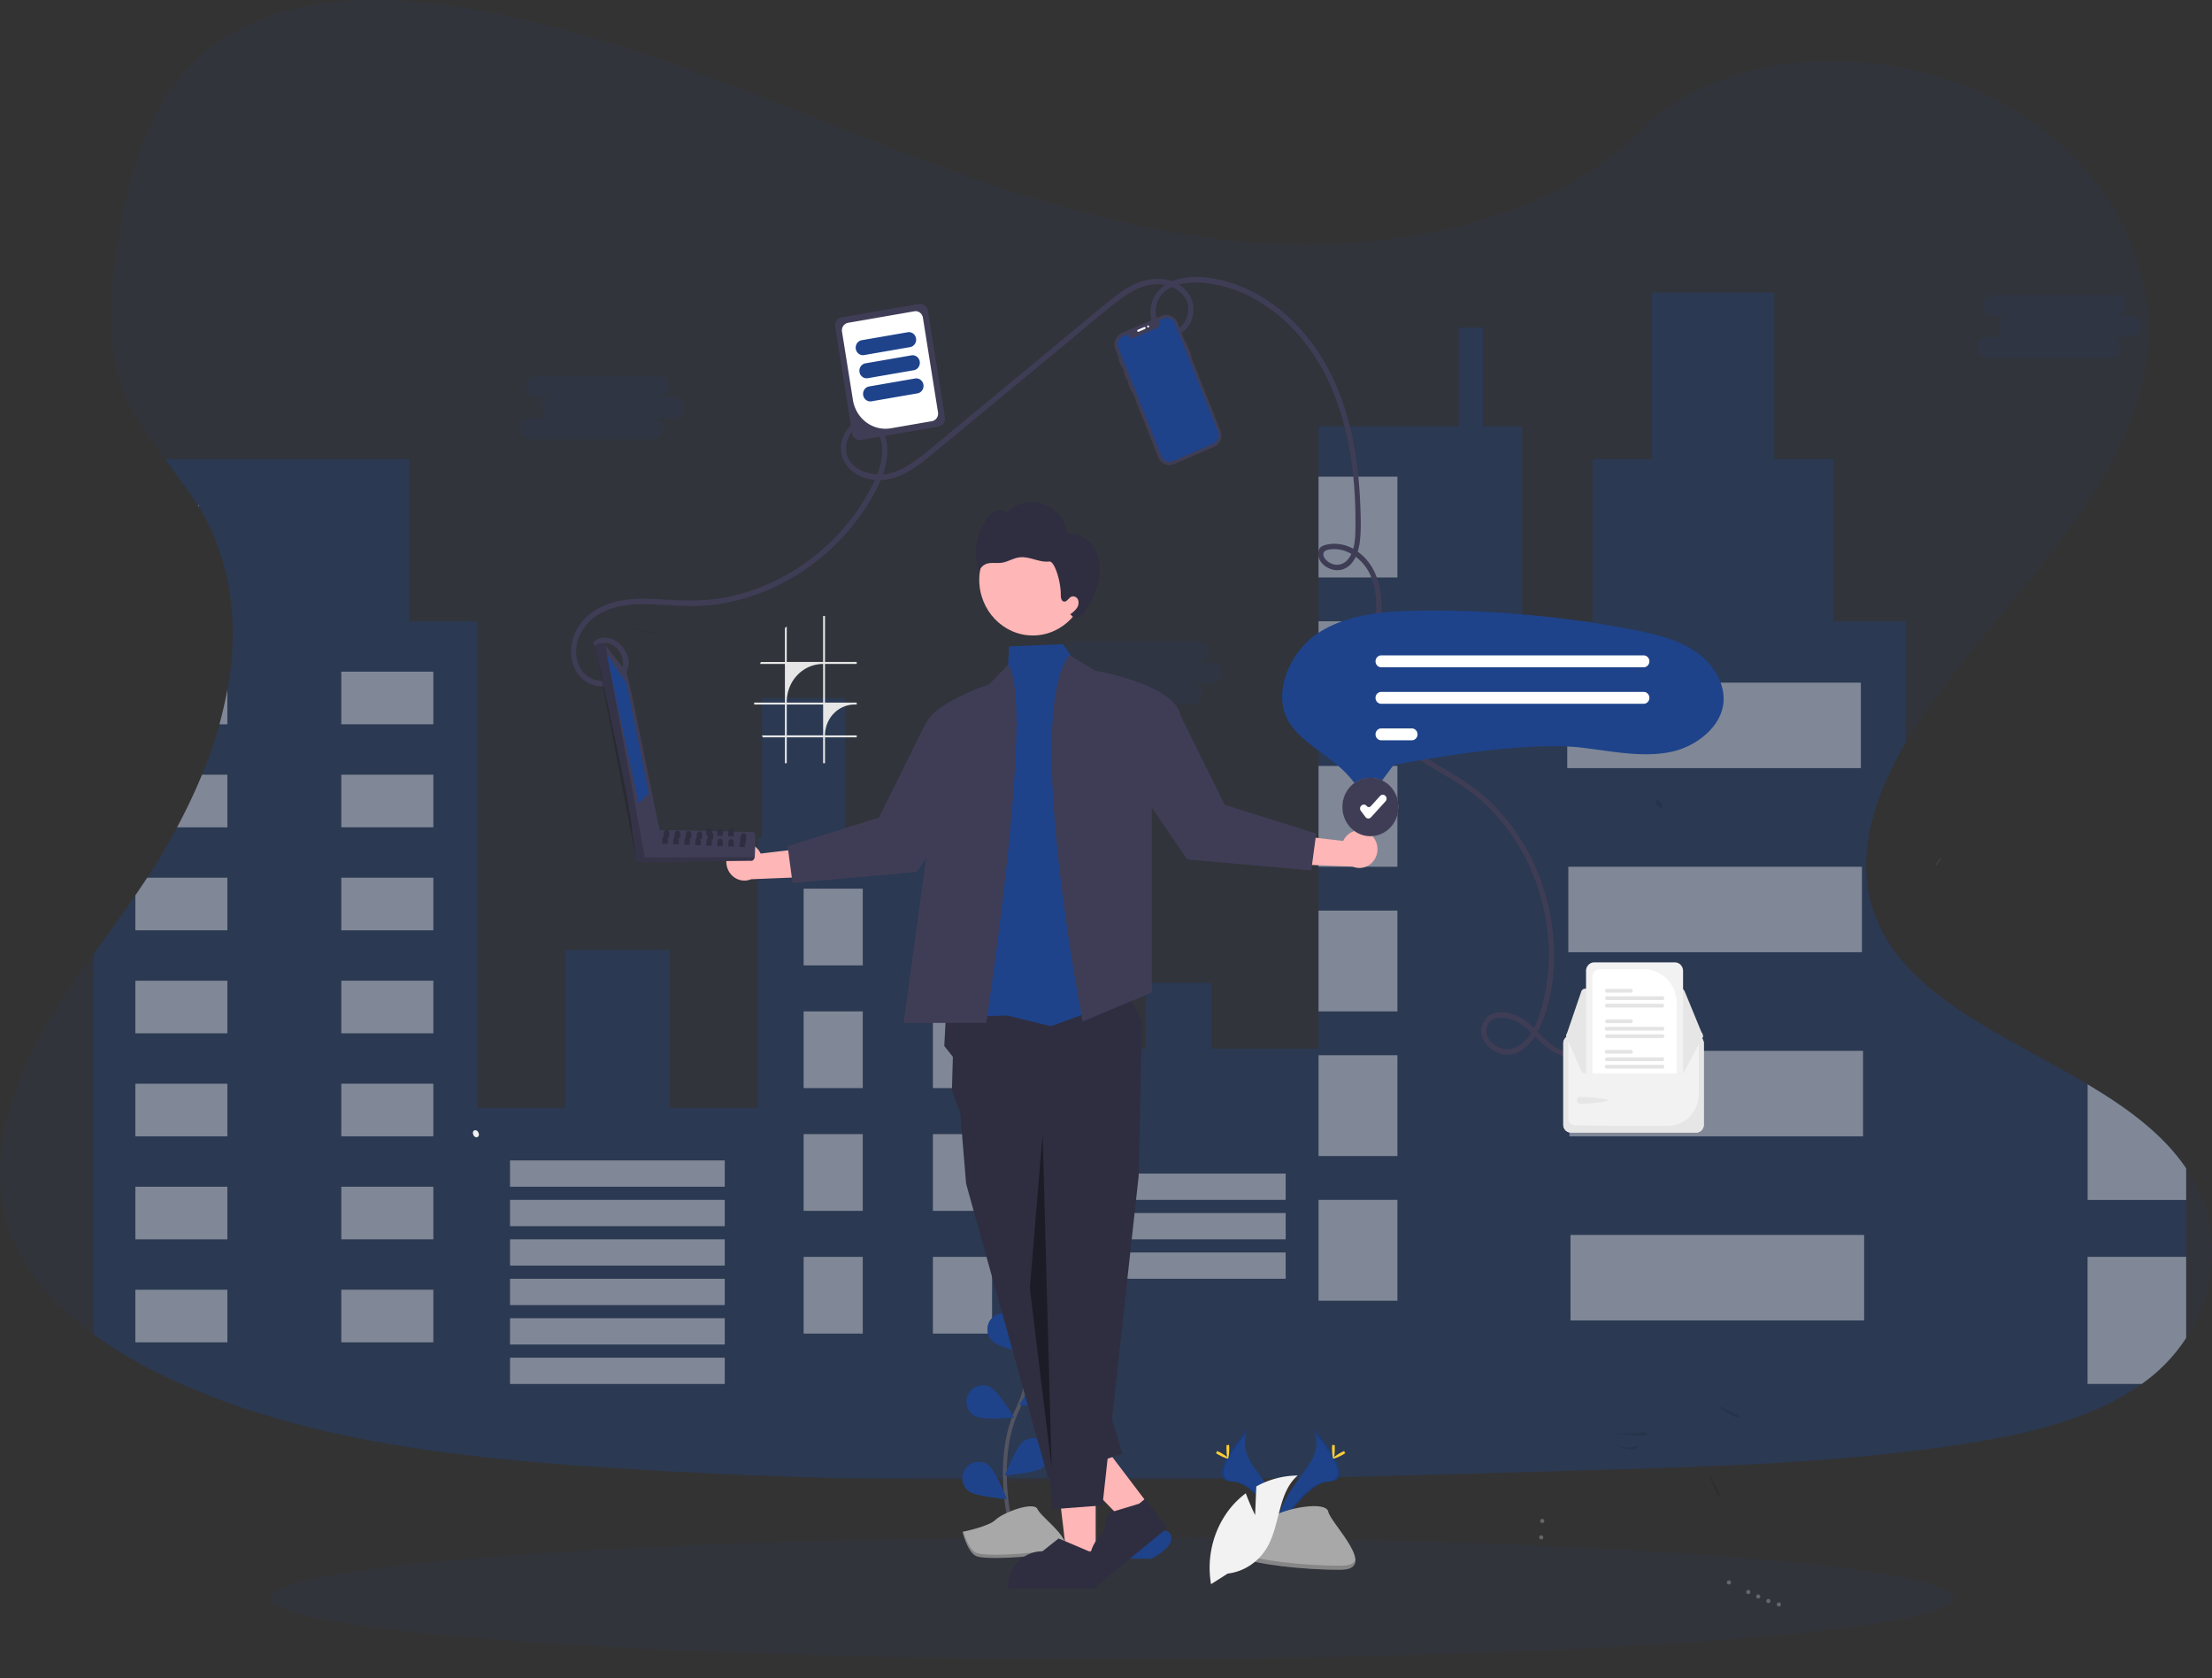 <?xml version="1.0"?>
<svg width="1142.71" height="866.78" xmlns="http://www.w3.org/2000/svg" xmlns:svg="http://www.w3.org/2000/svg" xmlns:xlink="http://www.w3.org/1999/xlink" data-name="Layer 1">
 <rect width="100%" height="100%" fill="#333333" stroke="none"/>
 <defs>
  <linearGradient id="7231b667-12f4-4b5a-a8d7-5fbb399f1f5b-291" x1="0.5" x2="0.5" y1="1" y2="0">
   <stop offset="0" stop-color="gray" stop-opacity="0.25"/>
   <stop offset="0.54" stop-color="gray" stop-opacity="0.12"/>
   <stop offset="1" stop-color="gray" stop-opacity="0.1"/>
  </linearGradient>
  <linearGradient id="57b4d689-d23d-4167-9afb-3be6c96fe0f2-293" x1="325.27" x2="326.52" xlink:href="#7231b667-12f4-4b5a-a8d7-5fbb399f1f5b-291" y1="618.36" y2="618.36"/>
  <linearGradient id="eac37dd2-c948-4d6f-8054-18dfe5a953f0-294" x1="326.25" x2="327.5" xlink:href="#7231b667-12f4-4b5a-a8d7-5fbb399f1f5b-291" y1="619.33" y2="619.33"/>
  <linearGradient id="9e04d387-eaa7-45ec-87d4-96689ba1bc0d-295" x1="326.25" x2="327.5" xlink:href="#7231b667-12f4-4b5a-a8d7-5fbb399f1f5b-291" y1="618.36" y2="618.36"/>
  <symbol data-name="Layer 1" height="729.25" id="svg_144" width="666.74" xmlns="http://www.w3.org/2000/svg" xmlns:svg="http://www.w3.org/2000/svg">
   <g class="layer">
    <title>Layer 1</title>
    <path d="m281.82,290.11c8.35,-5.71 19.09,6.87 13.25,14.7c-5.91,7.91 -18.82,5.67 -23.27,-2.41c-5.67,-10.32 -0.02,-22.58 9.12,-28.57c10.39,-6.8 23.11,-7.18 35.1,-6.55c12.11,0.65 23.93,1.5 36,-0.23a120.74,120.74 0 0 0 29.69,-8.33a126.14,126.14 0 0 0 49.88,-37.79c6.15,-7.8 11.9,-16.58 15.42,-25.93c2.72,-7.2 4,-16.66 0.16,-23.71a12.07,12.07 0 0 0 -18.36,-3.69c-6.4,5.25 -8.13,15 -3.23,21.79c5.25,7.29 15.17,9.79 23.71,8.46c11.87,-1.84 21.48,-10.22 30.57,-17.44l67.3,-53.43c11.1,-8.81 22.08,-17.79 33.32,-26.42c9.14,-7.01 20.3,-13.82 32.2,-10.07c4.8,1.51 9.64,5.09 10.84,10.23a13.16,13.16 0 0 1 -4.72,12.75a8.1,8.1 0 0 1 -11.84,-1.49c-2.51,-3.49 -2.72,-8.48 -1.27,-12.44c3.86,-10.56 18.03,-11.67 27.49,-10.81a77.23,77.23 0 0 1 31.58,10.39c19.98,11.61 34.76,30.49 43.43,51.72c9.61,23.52 12.57,49.55 12.17,74.79c-0.08,5.15 -0.43,10.85 -3.33,15.29c-2.84,4.35 -7.79,5.66 -12.23,2.76c-1.45,-0.95 -3.31,-2.8 -2.93,-4.74c0.47,-2.44 5.34,-2.46 7.29,-2.37c5.34,0.26 10.38,2.95 14.21,6.57c9.08,8.62 9.79,21.82 8.6,33.54c-1.3,12.88 -5.01,25.69 -3.53,38.72c2.41,21.35 19.93,33.22 37.14,43.04c8.82,5.03 17.82,9.83 25.75,16.23a106.04,106.04 0 0 1 20.99,22.84a115.38,115.38 0 0 1 19.7,57.19a105.53,105.53 0 0 1 -2.4,30.51c-2.27,9.77 -5.83,22.1 -15.23,27.36a12.61,12.61 0 0 1 -14.36,-1.29c-3.81,-3.06 -5.67,-8.48 -1.74,-12.3c3.26,-3.16 8.47,-2.5 12.41,-1.21c4.73,1.55 8.41,4.44 11.94,7.85c6.73,6.5 14.6,14.49 24.83,12.41c1.89,-0.38 1.09,-3.27 -0.8,-2.89c-12.35,2.51 -19.8,-11.85 -28.9,-17.38c-6.6,-4 -17.86,-6.97 -23.02,0.83c-5.56,8.42 3.38,17.51 11.69,18.59c10.81,1.42 18.3,-9.15 21.93,-17.87c8.41,-20.22 8.67,-43.94 3.52,-65a115.93,115.93 0 0 0 -32.07,-56.17c-7.97,-7.6 -17.12,-13.43 -26.65,-18.85c-9.63,-5.48 -19.67,-10.73 -27.91,-18.25a41.84,41.84 0 0 1 -14.15,-32.26c0.08,-14.01 4.59,-27.61 4.31,-41.65c-0.24,-11.64 -4.19,-23 -14.32,-29.56a23.15,23.15 0 0 0 -14.19,-3.96c-2.05,0.17 -4.92,0.52 -6.61,1.8c-1.36,1.03 -1.62,3.45 -1.34,5.01c0.65,3.71 4.16,6.29 7.57,7.32a10.84,10.84 0 0 0 11.71,-3.45c3.28,-3.79 4.42,-8.84 4.88,-13.7c0.63,-6.59 0.28,-13.36 -0.01,-19.96c-1.18,-26.82 -6.48,-54.28 -20.42,-77.57c-11.85,-19.8 -30.27,-36.4 -52.37,-43.75c-10.41,-3.46 -22.76,-5.53 -33.5,-2.39c-9.24,2.71 -16.32,10.32 -14.8,20.39c1.29,8.53 10.13,14.43 17.92,9.05a15.52,15.52 0 0 0 2.48,-23.4c-7.52,-7.88 -19.8,-7.82 -29.19,-3.82c-5.66,2.41 -10.67,6.03 -15.5,9.78c-6.15,4.79 -12.22,9.69 -18.33,14.54l-73.58,58.42c-5.81,4.61 -11.53,9.39 -17.53,13.75c-5.6,4.07 -11.78,7.83 -18.67,9.14c-9.71,1.84 -25.07,-2.99 -23.9,-15.3c0.46,-4.78 3.63,-10.06 8.47,-11.43c4.74,-1.35 9.22,1.71 10.99,6.03c3.89,9.53 -0.68,20.42 -5.22,28.79c-11.25,20.71 -28.99,37.57 -49.78,48.55a121.04,121.04 0 0 1 -33.11,11.75c-12.97,2.55 -25.7,2.05 -38.82,1.25c-12.71,-0.77 -26.07,-0.69 -37.4,5.94c-9.29,5.43 -15.49,15.28 -14,26.26c1.29,9.53 8.94,16.82 18.8,16.01c8.28,-0.67 16.6,-7.74 13.66,-16.72c-2.43,-7.43 -11.82,-13.29 -19,-8.38c-1.58,1.08 -0.08,3.68 1.51,2.59z" fill="#3f3d56" id="svg_143" transform="translate(-266.63 -85.373)"/>
    <path d="m650.96,421.33l-72.69,0a4.29,4.29 0 0 0 -4.28,4.29l0,45.25a4.29,4.29 0 0 0 4.28,4.28l72.69,0a4.29,4.29 0 0 0 4.28,-4.28l0,-45.25a4.29,4.29 0 0 0 -4.28,-4.29z" fill="#f2f2f2" id="svg_142" transform="matrix(1 0 0 1 0 0)"/>
    <path d="m917.59,506.7l-72.69,0a4.29,4.29 0 0 0 -4.28,4.29l0,45.25a4.29,4.29 0 0 0 4.28,4.28l72.69,0a4.29,4.29 0 0 0 4.28,-4.28l0,-45.25a4.29,4.29 0 0 0 -4.28,-4.29zm1.4,32.51a17.61,17.61 0 0 1 -17.31,17.54c-7.37,0.09 4.08,0.13 -4.81,0.13c-20.34,0 -41.55,-0.19 -49.47,-0.32a3.99,3.99 0 0 1 -3.9,-3.97l0,-41.6a1.41,1.41 0 0 1 1.4,-1.41l72.68,0a1.41,1.41 0 0 1 1.41,1.4l0,28.23z" fill="#e6e6e6" id="svg_141" transform="translate(-266.63 -85.373)"/>
    <path d="m642.01,395.27l-55.38,0a2.38,2.38 0 0 0 -2.24,1.58l-8.55,24a2.38,2.38 0 0 0 2.24,3.17l74.27,0.13l0,0a2.38,2.38 0 0 0 2.18,-3.31l-0.13,0.06l0.13,-0.06l-10.34,-24.13a2.37,2.37 0 0 0 -2.18,-1.44z" fill="#e6e6e6" id="svg_140"/>
    <path d="m921.36,506.73a2.38,2.38 0 0 1 -0.2,0.94l-10.34,18.57a2.38,2.38 0 0 1 -2.18,1.44l-55.38,0a2.38,2.38 0 0 1 -2.24,-1.58l-8.55,-18.44a2.37,2.37 0 0 1 1.44,-3.03a2.34,2.34 0 0 1 0.79,-0.14l9.08,-0.02l3.7,-0.01l48.73,-0.08l3.7,-0.01l9.07,-0.01l0,0a2.38,2.38 0 0 1 2.38,2.37z" fill="#e6e6e6" id="svg_139" transform="translate(-266.63 -85.373)"/>
    <path d="m850.35,540.65c1.1,0 16.18,0.92 16.18,2.02s-15.08,1.95 -16.18,1.95a1.99,1.99 0 0 1 0,-3.97z" fill="#e6e6e6" id="svg_138" transform="translate(-266.63 -85.373)"/>
    <path d="m905.19,466.05l-46.69,0a4.73,4.73 0 0 0 -4.72,4.72l0,56.91l54.86,0a2.35,2.35 0 0 0 1.27,-0.37l0,-56.54a4.73,4.73 0 0 0 -4.72,-4.72z" fill="#f2f2f2" id="svg_137" transform="translate(-266.63 -85.373)"/>
    <path d="m887.37,469.87l-25.59,0a4.3,4.3 0 0 0 -4.3,4.3l0,53.51l48.73,0l0,-38.97a18.86,18.86 0 0 0 -18.84,-18.84z" fill="#fff" id="svg_136" transform="translate(-266.63 -85.373)"/>
    <path d="m897.91,522.93l-32.13,0a1.05,1.05 0 1 0 0,2.09l32.13,0a1.05,1.05 0 1 0 0,-2.09z" fill="#e4e4e4" id="svg_135" transform="translate(-266.63 -85.373)"/>
    <path d="m897.91,518.78l-32.13,0a1.05,1.05 0 0 0 0,2.1l32.13,0a1.05,1.05 0 1 0 0,-2.1z" fill="#e4e4e4" id="svg_134" transform="translate(-266.63 -85.373)"/>
    <path d="m879.71,514.65l-13.93,0a1.05,1.05 0 1 0 0,2.09l13.93,0a1.05,1.05 0 1 0 0,-2.09z" fill="#e4e4e4" id="svg_133" transform="translate(-266.63 -85.373)"/>
    <path d="m897.91,505.98l-32.13,0a1.05,1.05 0 0 0 0,2.09l32.13,0a1.05,1.05 0 1 0 0,-2.09z" fill="#e4e4e4" id="svg_132" transform="translate(-266.63 -85.373)"/>
    <path d="m897.91,501.84l-32.13,0a1.05,1.05 0 1 0 0,2.09l32.13,0a1.05,1.05 0 1 0 0,-2.09z" fill="#e4e4e4" id="svg_131" transform="translate(-266.63 -85.373)"/>
    <path d="m879.71,497.7l-13.93,0a1.05,1.05 0 0 0 0,2.09l13.93,0a1.05,1.05 0 1 0 0,-2.09z" fill="#e4e4e4" id="svg_130" transform="translate(-266.63 -85.373)"/>
    <path d="m897.91,489.02l-32.13,0a1.05,1.05 0 0 0 0,2.1l32.13,0a1.05,1.05 0 1 0 0,-2.1z" fill="#e4e4e4" id="svg_129" transform="translate(-266.63 -85.373)"/>
    <path d="m897.91,484.89l-32.13,0a1.05,1.05 0 0 0 0,2.09l32.13,0a1.05,1.05 0 1 0 0,-2.09z" fill="#e4e4e4" id="svg_128" transform="translate(-266.63 -85.373)"/>
    <path d="m879.71,480.74l-13.93,0a1.05,1.05 0 0 0 0,2.1l13.93,0a1.05,1.05 0 1 0 0,-2.1z" fill="#e4e4e4" id="svg_127" transform="translate(-266.63 -85.373)"/>
    <circle cx="267.12" cy="168.13" fill="#ffb6b6" id="svg_126" r="31"/>
    <path d="m569.14,235.75c-3.26,-5.04 -9.38,-8.4 -15.31,-7.46a20.91,20.91 0 0 0 -35.04,-12.19a6.5,6.5 0 0 0 -6.36,-0.64a13.41,13.41 0 0 0 -5.16,4.15a30.09,30.09 0 0 0 -4.21,30.61c-0.73,-2.64 1.92,-5.12 4.58,-5.71c2.67,-0.59 5.47,-0.03 8.18,-0.42c3.47,-0.49 6.58,-2.5 10.06,-2.96c2.92,-0.38 5.85,0.37 8.7,1.12c2.85,0.75 5.77,1.52 8.7,1.17c2.92,-0.35 6.69,10.73 6.64,18.54c-0.01,1.48 0.29,3.38 1.74,3.69c1.78,0.39 2.81,-2.07 4.5,-2.74a3.13,3.13 0 0 1 3.85,2.04a5.11,5.11 0 0 1 -0.98,4.58a15.1,15.1 0 0 1 -3.66,3.18l0.7,0.58c1.16,1.53 3.57,1.6 5.24,0.65a11.31,11.31 0 0 0 3.76,-4.29c3.1,-5.14 5.81,-10.63 6.9,-16.54s0.43,-12.31 -2.83,-17.36z" fill="#2f2e41" id="svg_125" transform="translate(-266.63 -85.373)"/>
    <polygon fill="#ffb6b6" id="svg_124" points="303.485 710.95 286.745 710.948 278.781 646.376 303.489 646.377 303.485 710.95"/>
    <path d="m570.7,813.79l-51.48,-0.01l0,-0.65a20.04,20.04 0 0 1 20.04,-20.03l0,0l9.41,-7.14l17.54,7.14l4.5,0l-0.01,20.69z" fill="#2f2e41" id="svg_123" transform="translate(-266.63 -85.373)"/>
    <polygon fill="#ffb6b6" id="svg_119" points="333.673 681.391 320.54 691.771 274.246 646.056 293.63 630.733 333.673 681.391"/>
    <path d="m611.6,780.1l-40.39,31.92l-0.4,-0.51a20.04,20.04 0 0 1 3.29,-28.14l0,0l2.95,-11.43l18.19,-5.29l3.53,-2.78l12.83,16.23z" fill="#2f2e41" id="svg_118" transform="translate(-266.63 -85.373)"/>
    <polygon fill="#2f2e41" id="svg_117" points="216.918 408.274 215.896 427.117 220.867 433.122 220.297 451.969 225.12 464.305 228.512 503.551 276.018 667.307 318.827 653.576 272.08 500.926 328.324 499.521 330.227 413.447 320.26 394.179 216.918 408.274"/>
    <polygon fill="#2f2e41" id="svg_116" points="322.915 486.545 328.324 499.521 307.409 682.241 278.064 684.384 265.392 480.109 322.915 486.545"/>
    <polygon fill="#1e438a" id="svg_115" points="294.155 217.278 284.519 203.94 253.405 205.187 252.808 215.457 232.139 410.681 252.437 410.226 277.634 416.109 326.097 399.147 294.155 217.278"/>
    <path d="m506.75,499.66l-47.72,0l12.45,-87.87l5.05,-35.62s-3.57,-25.45 -5.3,-38.75a7.53,7.53 0 0 1 0.71,-4.14a13.66,13.66 0 0 1 2.19,-3.31c5.8,-6.7 18.86,-12.5 27.04,-15.68c4.22,-1.62 7.15,-2.56 7.15,-2.56l11.12,-10.9c15.95,19.94 -12.69,198.83 -12.69,198.83z" fill="#3f3d56" id="svg_114" transform="translate(-266.63 -85.373)"/>
    <path d="m554.74,295.39l15.14,8.68s44.83,7.36 49.19,24.2l-16.5,49.81l0,104.7l-40.01,16.04s-34.51,-169.14 -7.82,-203.43z" fill="#3f3d56" id="svg_113" transform="translate(-266.63 -85.373)"/>
    <polyline id="svg_112" opacity="0.4" points="272.788 475.879 265.392 561.548 277.985 661.252"/>
    <path d="m360.85,401.66a10.39,10.39 0 0 1 15.43,3.95l36.68,-4.15l-8.7,17.1l-33.49,1.31a10.44,10.44 0 0 1 -9.92,-18.21z" fill="#ffb6b6" id="svg_111" transform="translate(-266.63 -85.373)"/>
    <polygon fill="#3f3d56" id="svg_110" points="248.158 241.42 258.654 247.69 199.871 330.501 128.122 336.597 125.265 316.112 178.129 300.252 204.259 249.604 248.158 241.42"/>
    <path d="m728.72,394.66a10.39,10.39 0 0 0 -15.42,3.95l-36.68,-4.15l8.69,17.1l33.5,1.31a10.44,10.44 0 0 0 9.91,-18.21z" fill="#ffb6b6" id="svg_108" transform="translate(-266.63 -85.373)"/>
    <polygon fill="#3f3d56" id="svg_107" points="308.156 234.42 297.661 240.69 356.444 323.501 428.193 329.597 431.049 309.112 378.186 293.252 352.056 242.604 308.156 234.42"/>
    <path d="m431.87,300.31l0,-1.1l-18.35,0l0,-25.53l-1.09,0l0,25.53l-21.03,0l0,-19.71q-0.55,0.43 -1.08,0.89l0,18.82l-13.89,0c-0.16,0.36 -0.31,0.73 -0.45,1.1l14.34,0l0,21.45l-17.8,0c0.02,0.37 0.04,0.73 0.07,1.1l17.73,0l0,17.11l-13.28,0c0.16,0.37 0.33,0.73 0.51,1.09l12.77,0l0,14.39l1.08,0l0,-14.39l21.03,0l0,14.39l1.09,0l0,-14.39l18.35,0l0,-1.09l-18.35,0a17.11,17.11 0 0 1 17.12,-17.11l1.23,0l0,-1.1l-18.35,0l0,-21.45l18.35,0zm-19.44,39.66l-21.03,0l0,-17.11l21.03,0l0,17.11zm0,-18.21l-21.03,0l0,-0.43a21.03,21.03 0 0 1 21.03,-21.02l0,21.45z" fill="#e6e6e6" id="svg_103" transform="translate(-266.63 -85.373)"/>
    <path d="m591.28,148.83a0.58,0.58 0 0 1 -0.77,-0.32l-1.52,-3.67a0.58,0.58 0 0 1 1.08,-0.45l1.52,3.68a0.58,0.58 0 0 1 -0.31,0.76z" fill="#3f3d56" id="svg_102" transform="translate(-266.63 -85.373)"/>
    <path d="m621.92,121.63l0,0l-4.53,-10.96a6.86,6.86 0 0 0 -8.97,-3.71l0,0l-23.22,9.6a6.86,6.86 0 0 0 -3.72,8.97l0,0l24.88,60.12a6.86,6.86 0 0 0 8.97,3.72l0,0l23.22,-9.61a6.86,6.86 0 0 0 3.71,-8.97l0,0l-17.11,-41.36l0,0a0.43,0.43 0 0 0 0.23,-0.56l-2.89,-7a0.43,0.43 0 0 0 -0.57,-0.24z" fill="#3f3d56" id="svg_101" transform="translate(-266.63 -85.373)"/>
    <path d="m616.05,111.27l24.85,60.04a5.12,5.12 0 0 1 -2.73,6.67a0.28,0.28 0 0 1 -0.05,0.02l-23.33,9.66a5.13,5.13 0 0 1 -6.7,-2.78l-24.84,-60.03a5.13,5.13 0 0 1 2.78,-6.7l2.83,-1.17a2.44,2.44 0 0 0 3.37,2.24l13.3,-5.5a2.37,2.37 0 0 0 0.77,-0.52a2.43,2.43 0 0 0 0.03,-3.45l3.03,-1.25a5.12,5.12 0 0 1 6.69,2.77z" fill="#1e438a" id="svg_100" transform="translate(-266.63 -85.373)"/>
    <path d="m588.68,142.57a0.58,0.58 0 0 1 -0.76,-0.32l-1.52,-3.67a0.58,0.58 0 1 1 1.08,-0.45l1.52,3.67a0.58,0.58 0 0 1 -0.32,0.77z" fill="#3f3d56" id="svg_99" transform="translate(-266.63 -85.373)"/>
    <path d="m585.63,135.48a0.58,0.58 0 0 1 -0.77,-0.31l-1.51,-3.67a0.58,0.58 0 1 1 1.07,-0.45l1.52,3.67a0.58,0.58 0 0 1 -0.31,0.76z" fill="#3f3d56" id="svg_98" transform="translate(-266.63 -85.373)"/>
    <path d="m594.18,115.5a0.58,0.58 0 0 1 0.32,-0.76l3.67,-1.52a0.58,0.58 0 0 1 0.44,1.08l-3.67,1.52a0.58,0.58 0 0 1 -0.76,-0.32z" fill="#fff" id="svg_97" transform="translate(-266.63 -85.373)"/>
    <circle cx="333.81" cy="27.54" fill="#fff" id="svg_96" r="0.58"/>
    <path d="m727.16,372.75c-0.07,0 -0.15,0 -0.22,0a5.39,5.39 0 0 1 -4.33,-2.47a60.9,60.9 0 0 0 -12.82,-13.88c-3.01,-2.41 -6.16,-4.64 -9.2,-6.81c-7.84,-5.57 -15.23,-10.83 -19.33,-18.08c-8.94,-15.83 1.59,-37.87 16.63,-47.76c16.87,-11.09 39.06,-12.83 60.53,-13.05q3.34,-0.04 6.69,-0.04l0,0a638.49,638.49 0 0 1 115.31,10.54c12.65,2.34 25.89,5.2 36.53,12.13c10.58,6.9 17.01,17.76 16.38,27.67c-0.92,14.47 -16.26,25.29 -30.22,28.11c-13.32,2.69 -27.15,0.88 -41.79,-1.05c-3.23,-0.43 -6.58,-0.87 -9.88,-1.25c-35.92,-4.15 -103.4,8.65 -106.25,9.19l-2.84,0.55l-10.98,14.14a5.27,5.27 0 0 1 -4.21,2.06z" fill="#1e438a" id="svg_95" transform="translate(-266.63 -85.373)"/>
    <path d="m887.12,302.16l-151.82,0a3.3,3.3 0 0 1 0,-6.6l151.82,0a3.3,3.3 0 0 1 0,6.6z" fill="#fff" id="svg_94" transform="translate(-266.63 -85.373)"/>
    <path d="m887.12,322.44l-151.82,0a3.3,3.3 0 0 1 -0.01,-6.61l151.83,0a3.3,3.3 0 0 1 0,6.61z" fill="#fff" id="svg_93" transform="translate(-266.63 -85.373)"/>
    <path d="m752.99,342.71l-17.69,0a3.3,3.3 0 0 1 0,-6.6l17.69,0a3.3,3.3 0 0 1 0,6.6z" fill="#fff" id="svg_92" transform="translate(-266.63 -85.373)"/>
    <circle cx="462.41" cy="294.35" fill="#fff" id="svg_91" r="16.06"/>
    <path d="m729.04,395.98a16.25,16.25 0 1 1 16.25,-16.25a16.27,16.27 0 0 1 -16.25,16.25z" fill="#3f3d56" id="svg_90" transform="translate(-266.63 -85.373)"/>
    <path d="m727.83,386.14c-0.03,0 -0.06,0 -0.1,0a2.1,2.1 0 0 1 -1.55,-0.81l-2.69,-3.45a2.1,2.1 0 0 1 0.37,-2.95l0.1,-0.07a2.1,2.1 0 0 1 2.95,0.37a1.53,1.53 0 0 0 2.32,0.11l5.44,-5.75a2.1,2.1 0 0 1 2.97,-0.08l0.09,0.08a2.1,2.1 0 0 1 0.08,2.97l-8.45,8.93a2.1,2.1 0 0 1 -1.53,0.65z" fill="#fff" id="svg_89" transform="translate(-266.63 -85.373)"/>
    <path d="m429.22,172.17l-9.82,-59.08a4.58,4.58 0 0 1 3.76,-5.26l44.61,-7.42a4.58,4.58 0 0 1 5.26,3.76l9.83,59.08a4.58,4.58 0 0 1 -3.76,5.26l-44.62,7.42a4.58,4.58 0 0 1 -5.26,-3.76z" fill="#3f3d56" id="svg_88" transform="translate(-266.63 -85.373)"/>
    <path d="m429.68,153.75l-6.32,-37.98a4.29,4.29 0 0 1 3.52,-4.92l38.35,-6.38a4.29,4.29 0 0 1 4.92,3.52l8.74,52.57a4.29,4.29 0 0 1 -3.52,4.93l-23.75,3.95a19.09,19.09 0 0 1 -21.94,-15.69z" fill="#fff" id="svg_87" transform="translate(-266.63 -85.373)"/>
    <path d="m431.33,125.34a4.19,4.19 0 0 1 3.44,-4.81l26.6,-4.43a4.18,4.18 0 1 1 1.37,8.26l-26.59,4.42a4.19,4.19 0 0 1 -4.82,-3.44z" fill="#1e438a" id="svg_86" transform="translate(-266.63 -85.373)"/>
    <path d="m433.47,138.18a4.19,4.19 0 0 1 3.44,-4.81l26.6,-4.43a4.18,4.18 0 0 1 1.37,8.26l-26.6,4.42a4.19,4.19 0 0 1 -4.81,-3.44z" fill="#1e438a" id="svg_85" transform="translate(-266.63 -85.373)"/>
    <path d="m435.6,151.02a4.19,4.19 0 0 1 3.44,-4.81l26.6,-4.43a4.18,4.18 0 0 1 1.37,8.26l-26.59,4.42a4.19,4.19 0 0 1 -4.82,-3.44z" fill="#1e438a" id="svg_84" transform="translate(-266.63 -85.373)"/>
    <path d="m662.33,772.97l0.7,-15.9a51.35,51.35 0 0 1 23.96,-6.06c-11.51,9.4 -10.07,27.53 -17.87,40.18a30.89,30.89 0 0 1 -22.65,14.28l-9.63,5.89a51.76,51.76 0 0 1 10.91,-41.94a50,50 0 0 1 9.19,-8.54c2.31,6.08 5.39,12.09 5.39,12.09z" fill="#f2f2f2" id="svg_81" transform="translate(-266.63 -85.373)"/>
    <path d="m371.37,393.66c-7.41,-0.15 -47.24,-1.29 -53.77,-1.01c-0.37,-1.3 -12.75,14.57 -13.05,14.67a1.81,1.81 0 0 0 0.61,2.91c0.72,0.44 64.93,-0.75 65.71,-0.59a1.79,1.79 0 0 0 1.59,-1.04l0.43,-0.96c0.04,-1.65 0.58,-10.05 0.1,-11.49a1.78,1.78 0 0 0 -1.62,-2.49z" fill="#3f3d56" id="svg_80" transform="translate(-266.63 -85.373)"/>
    <path d="m372.89,407.63c-0.38,0.91 -0.86,2.05 -2.02,2.01l-65.04,0.73a1.79,1.79 0 0 1 -1.56,-2.64l68.62,-0.1z" id="svg_77" opacity="0.17" transform="translate(-266.63 -85.373)"/>
    <path d="m317.91,392.45c-0.7,-1.21 -18.09,-87.24 -19.54,-87.96l-11.87,-14.52l-1.06,-0.79c-1.48,-0.81 -5.02,-0.27 -4.7,1.99l0,0c2.79,13.37 20.73,89.52 21.12,101.39l2.16,15.12a1.86,1.86 0 0 0 2.3,1.53a3.58,3.58 0 0 0 2.88,-2.08c0.16,-0.53 9.52,-14.37 8.71,-14.68z" fill="#3f3d56" id="svg_76" transform="translate(-266.63 -85.373)"/>
    <path d="m286.5,289.97l22.7,117.17c-0.76,1.92 -4.31,3.26 -5.14,0.74c-0.01,0 -23.29,-116.64 -23.32,-116.71c-0.24,-2.81 4.4,-2.9 5.76,-1.2z" id="svg_75" opacity="0.17" transform="translate(-266.63 -85.373)"/>
    <polygon fill="#1e438a" id="svg_74" points="20.55 209.392 32.081 225.464 45.023 286.929 39.006 292.177 20.55 209.392"/>
    <path d="m363.93,401.94l3.19,0.13a12.54,12.54 0 0 1 0.46,-2.76c0.48,-2.28 0.91,-4.99 -1.08,-4.98c-1.35,-0.13 -1.81,1.58 -2.05,3.44a26.32,26.32 0 0 1 -0.52,4.17z" fill="#2f2e41" id="svg_73" transform="translate(-266.63 -85.373)"/>
    <path d="m345.63,397.65l2.15,0.08l1.04,0.04c-0.02,-1.14 0.51,-3.49 -0.78,-4.07a1.6,1.6 0 0 0 -0.65,-0.13c-1.21,-0.07 -1.57,0.85 -1.68,1.91c-0.07,0.64 -0.04,1.32 -0.06,1.85c0,0.11 -0.01,0.22 -0.02,0.32z" fill="#2f2e41" id="svg_72" transform="translate(-266.63 -85.373)"/>
    <path d="m339.26,397.39l2.16,0.09l1.03,0.04c-0.02,-1.31 0.67,-4.17 -1.43,-4.21c-1.94,-0.11 -1.69,2.36 -1.74,3.76c0,0.11 -0.01,0.22 -0.02,0.32z" fill="#2f2e41" id="svg_71" transform="translate(-266.63 -85.373)"/>
    <path d="m332.89,397.14l2.15,0.08l1.04,0.04c-0.02,-1.3 0.67,-4.16 -1.43,-4.2c-1.94,-0.12 -1.69,2.35 -1.74,3.76c0,0.11 -0.01,0.22 -0.02,0.32z" fill="#2f2e41" id="svg_70" transform="translate(-266.63 -85.373)"/>
    <path d="m326.52,396.88l2.16,0.09l1.03,0.04c-0.02,-1.31 0.67,-4.16 -1.43,-4.21c-1.94,-0.11 -1.69,2.36 -1.74,3.76c0,0.11 -0.01,0.22 -0.02,0.32z" fill="#2f2e41" id="svg_69" transform="translate(-266.63 -85.373)"/>
    <path d="m320.15,396.63l2.15,0.08l1.04,0.04c-0.02,-1.2 0.56,-3.71 -0.98,-4.14l-0.01,0a1.46,1.46 0 0 0 -0.44,-0.06a1.51,1.51 0 0 0 -0.54,0.05l-0.01,0c-1.34,0.35 -1.15,2.45 -1.19,3.71c0,0.11 -0.01,0.22 -0.02,0.32z" fill="#2f2e41" id="svg_68" transform="translate(-266.63 -85.373)"/>
    <path d="m357.5,395.95l3.19,0.13c0,-0.12 0,-0.25 0.01,-0.4a13.33,13.33 0 0 0 0.04,-2.29c-0.11,-0.84 -0.47,-1.5 -1.48,-1.52c-1.03,-0.06 -1.44,0.6 -1.6,1.45a3.11,3.11 0 0 0 -0.08,0.44l0,0.01c-0.08,0.78 -0.03,1.62 -0.08,2.18z" fill="#2f2e41" id="svg_65" transform="translate(-266.63 -85.373)"/>
    <path d="m351.13,395.69l3.19,0.13a23.28,23.28 0 0 0 0.06,-2.58c-0.09,-0.88 -0.44,-1.6 -1.49,-1.62c-1.06,-0.07 -1.47,0.65 -1.63,1.54c-0.15,0.86 -0.07,1.89 -0.13,2.53z" fill="#2f2e41" id="svg_64" transform="translate(-266.63 -85.373)"/>
    <path d="m344.76,395.44l0.95,0.04l2.24,0.09c-0.01,-0.48 0.08,-1.18 0.09,-1.87a4.23,4.23 0 0 0 -0.02,-0.62c-0.08,-0.93 -0.41,-1.7 -1.5,-1.72c-1.11,-0.06 -1.5,0.71 -1.64,1.65c-0.14,0.84 -0.06,1.81 -0.12,2.43z" fill="#2f2e41" id="svg_63" transform="translate(-266.63 -85.373)"/>
    <path d="m357.56,401.69l3.19,0.12c-0.01,-1.3 0.67,-4.16 -1.43,-4.2c-2.1,-0.13 -1.64,2.77 -1.76,4.08z" fill="#2f2e41" id="svg_62" transform="translate(-266.63 -85.373)"/>
    <path d="m351.19,401.43l3.19,0.13c-0.01,-1.31 0.67,-4.17 -1.43,-4.21c-2.1,-0.12 -1.64,2.78 -1.76,4.08z" fill="#2f2e41" id="svg_61" transform="translate(-266.63 -85.373)"/>
    <path d="m344.82,401.18l3.19,0.12c-0.01,-0.93 0.34,-2.65 -0.23,-3.57a1.32,1.32 0 0 0 -1.2,-0.63a1.41,1.41 0 0 0 -0.93,0.23c-1.02,0.67 -0.73,2.79 -0.83,3.85z" fill="#2f2e41" id="svg_55" transform="translate(-266.63 -85.373)"/>
    <path d="m338.45,400.92l3.19,0.13c-0.01,-0.93 0.33,-2.64 -0.22,-3.57a1.32,1.32 0 0 0 -1.21,-0.64a1.39,1.39 0 0 0 -0.93,0.23c-1.02,0.69 -0.73,2.8 -0.83,3.85z" fill="#2f2e41" id="svg_54" transform="translate(-266.63 -85.373)"/>
    <path d="m332.08,400.67l3.19,0.12c-0.01,-0.93 0.34,-2.65 -0.23,-3.57a1.32,1.32 0 0 0 -1.2,-0.63a1.41,1.41 0 0 0 -0.93,0.23c-1.02,0.67 -0.73,2.79 -0.83,3.85z" fill="#2f2e41" id="svg_53" transform="translate(-266.63 -85.373)"/>
    <path d="m325.71,400.41l3.19,0.13c-0.01,-0.93 0.33,-2.64 -0.22,-3.57a1.31,1.31 0 0 0 -1.21,-0.64a1.39,1.39 0 0 0 -0.93,0.23c-1.02,0.69 -0.73,2.8 -0.83,3.85z" fill="#2f2e41" id="svg_52" transform="translate(-266.63 -85.373)"/>
    <path d="m319.34,400.16l3.19,0.12c-0.01,-0.93 0.33,-2.64 -0.23,-3.57a1.31,1.31 0 0 0 -1.2,-0.63a1.4,1.4 0 0 0 -0.93,0.23c-1.02,0.68 -0.73,2.79 -0.83,3.85z" fill="#2f2e41" id="svg_51" transform="translate(-266.63 -85.373)"/>
   </g>
  </symbol>
 </defs>
 <title>missed chances</title>
 <g class="layer">
  <title>Layer 1</title>
  <ellipse cx="574.3" cy="825.34" fill="#1e438a" id="svg_1" opacity="0.1" rx="434.84" ry="31.44"/>
  <path d="m1158,707.62a86.27,86.27 0 0 1 -17.24,19.38c-1.84,1.52 -3.75,3 -5.69,4.38c-24.84,17.84 -58.1,25.68 -90.41,30.76c-62.73,9.86 -126.77,11.78 -190.54,13.66c-53.69,1.6 -107.41,3.2 -161.12,4.26c-76.77,1.54 -153.55,2 -230.2,0q-62.85,-1.65 -125.6,-5.82c-77.62,-5.31 -157.24,-14.69 -224.81,-47.45a231.88,231.88 0 0 1 -35.31,-20.9c-18.35,-13.37 -33.46,-29.55 -41.54,-48.71c-13,-30.8 -6.13,-65.41 8.72,-95.61c9,-18.26 20.69,-35.36 32.82,-52.31c7.18,-10.06 14.52,-20.06 21.5,-30.21c0.73,-1 1.44,-2.07 2.14,-3.11c1.35,-2 2.69,-4 4,-6c5.48,-8.43 10.67,-17.13 15.43,-26a294.25,294.25 0 0 0 12.85,-27.22a237.37,237.37 0 0 0 9,-26c1.66,-5.95 3.06,-11.92 4.14,-17.89c5.91,-32.51 2.79,-65 -14.71,-94.41c-0.17,-0.29 -0.35,-0.6 -0.53,-0.89l-0.22,-0.35c-4.94,-8.11 -10.9,-15.75 -16.76,-23.42c-7,-9.2 -13.89,-18.46 -18.74,-28.59c-12.76,-26.77 -10,-56.87 -5.36,-85.46c6.19,-38 17.71,-79 53.38,-102.69c37.05,-24.66 89.65,-23.41 135.64,-14.59c71.46,13.67 137.45,42.34 204.08,68.21s136.39,49.53 209.65,52.06c64.69,2.25 140.14,-14.55 183.07,-58.25c41.7,-42.43 120.09,-45.66 176.61,-20c53.92,24.45 88.79,76.21 86.17,127.89c-3.82,75.27 -76.36,133 -119.64,198.86c-1.94,2.94 -3.83,5.95 -5.63,9c-17,28.73 -27.47,61.72 -14.93,91.63c16.82,40.07 66.76,59.62 108.88,84.79c20.34,12.15 38.9,25.62 50.9,43.38c0.45,0.64 0.86,1.27 1.27,1.9c16.93,26.2 15.65,59.66 -1.27,85.72z" fill="#1e438a" id="svg_2" opacity="0.1" transform="translate(-28.64 -16.61)"/>
  <path d="m76.07,453.31c5.48,-8.43 10.67,-17.13 15.43,-26a294.25,294.25 0 0 0 12.86,-27.2a237.37,237.37 0 0 0 9,-26c1.66,-5.95 3.06,-11.92 4.14,-17.89c5.91,-32.51 2.79,-65 -14.71,-94.41c-0.17,-0.29 -0.35,-0.6 -0.53,-0.89l-17,-23.77l126.15,0l0,83.76l35.09,0l0,251.25l45.28,0l0,-81.5l54.33,0l0,81.5l45.25,0l0,-139.23l2.26,0l0,-72.44l43,0l0,72.44l99.61,0l0,108.66l55.47,0l0,-34l34,0l0,34l55.46,0l0,-321.46l72.44,0l0,-50.94l12.45,0l0,50.94l20.37,0l0,100.74l36.23,0l0,-83.76l30.56,0l0,-86l63.38,0l0,86l30.57,0l0,83.76l37.35,0l0,62.71c-17,28.73 -27.47,61.72 -14.93,91.63c16.82,40.07 66.76,59.62 108.88,84.79c20.34,12.16 38.9,25.63 50.9,43.39l0,87.65a86.27,86.27 0 0 1 -17.24,19.35c-1.84,1.52 -3.75,3 -5.69,4.38c-24.84,17.84 -58.1,25.68 -90.41,30.76c-62.73,9.86 -126.77,11.78 -190.54,13.66c-53.69,1.6 -107.41,3.2 -161.12,4.26l-230.22,0q-62.85,-1.65 -125.6,-5.82c-77.62,-5.31 -157.24,-14.69 -224.81,-47.45a231.88,231.88 0 0 1 -35.31,-20.9l0,-196.63c7.18,-10.06 14.52,-20.06 21.5,-30.21l6.15,-9.13z" fill="#1e438a" id="svg_3" opacity="0.3" transform="matrix(1 0 0 1 0 0)"/>
  <path d="m146.1,372.79l0,17.89l-4.1,0c1.62,-5.95 3,-11.92 4.1,-17.89z" fill="#fff" id="svg_4" opacity="0.4" transform="translate(-28.64 -16.61)"/>
  <rect fill="#fff" height="27.17" id="svg_5" opacity="0.4" transform="translate(428.82 737.59) rotate(-180)" width="47.54" x="204.96" y="363.52"/>
  <path d="m146.1,416.72l0,27.16l-26,0a294.25,294.25 0 0 0 12.9,-27.16l13.1,0z" fill="#fff" id="svg_6" opacity="0.4" transform="translate(-28.64 -16.61)"/>
  <rect fill="#fff" height="27.17" id="svg_7" opacity="0.4" transform="translate(428.82 843.99) rotate(-180)" width="47.54" x="204.96" y="416.72"/>
  <polygon fill="#fff" id="svg_8" opacity="0.4" points="76.07 453.3 117.46 453.3 117.46 480.47 69.92 480.47 69.92 462.44 76.07 453.3"/>
  <rect fill="#fff" height="27.17" id="svg_9" opacity="0.4" transform="translate(428.82 950.39) rotate(-180)" width="47.54" x="204.96" y="469.92"/>
  <rect fill="#fff" height="27.17" id="svg_10" opacity="0.4" width="47.54" x="69.92" y="506.51"/>
  <rect fill="#fff" height="27.17" id="svg_11" opacity="0.4" transform="translate(428.82 1056.79) rotate(-180)" width="47.54" x="204.96" y="523.12"/>
  <rect fill="#fff" height="27.17" id="svg_12" opacity="0.4" width="47.54" x="69.92" y="559.71"/>
  <rect fill="#fff" height="27.17" id="svg_13" opacity="0.4" transform="translate(428.82 1163.19) rotate(-180)" width="47.54" x="204.96" y="576.32"/>
  <rect fill="#fff" height="27.17" id="svg_14" opacity="0.4" width="47.54" x="69.92" y="612.91"/>
  <rect fill="#fff" height="27.17" id="svg_15" opacity="0.4" transform="translate(428.82 1269.59) rotate(-180)" width="47.54" x="204.96" y="629.52"/>
  <rect fill="#fff" height="27.17" id="svg_16" opacity="0.4" width="47.54" x="69.92" y="666.11"/>
  <rect fill="#fff" height="27.17" id="svg_17" opacity="0.4" transform="translate(428.82 1375.99) rotate(-180)" width="47.54" x="204.96" y="682.72"/>
  <rect fill="#fff" height="13.58" id="svg_18" opacity="0.4" width="110.93" x="263.48" y="599.32"/>
  <rect fill="#fff" height="13.58" id="svg_19" opacity="0.4" width="110.93" x="263.48" y="619.7"/>
  <rect fill="#fff" height="13.58" id="svg_20" opacity="0.4" width="110.93" x="263.48" y="640.07"/>
  <rect fill="#fff" height="13.58" id="svg_21" opacity="0.4" width="110.93" x="553.25" y="606.12"/>
  <rect fill="#fff" height="13.58" id="svg_22" opacity="0.4" width="110.93" x="553.25" y="626.49"/>
  <rect fill="#fff" height="13.58" id="svg_23" opacity="0.4" width="110.93" x="553.25" y="646.86"/>
  <rect fill="#fff" height="13.58" id="svg_24" opacity="0.4" width="110.93" x="263.48" y="660.45"/>
  <rect fill="#fff" height="13.58" id="svg_25" opacity="0.4" width="110.93" x="263.48" y="680.82"/>
  <rect fill="#fff" height="13.58" id="svg_26" opacity="0.4" width="110.93" x="263.48" y="701.2"/>
  <rect fill="#fff" height="39.62" id="svg_27" opacity="0.4" width="30.56" x="415.15" y="458.97"/>
  <rect fill="#fff" height="39.62" id="svg_28" opacity="0.4" transform="translate(1023.08 974.16) rotate(-180)" width="30.56" x="510.58" y="475.58"/>
  <rect fill="#fff" height="39.62" id="svg_29" opacity="0.4" width="30.56" x="415.15" y="522.35"/>
  <rect fill="#fff" height="39.62" id="svg_30" opacity="0.4" transform="translate(1023.08 1100.94) rotate(-180)" width="30.56" x="510.58" y="538.97"/>
  <rect fill="#fff" height="39.62" id="svg_31" opacity="0.4" width="30.56" x="415.15" y="585.74"/>
  <rect fill="#fff" height="39.62" id="svg_32" opacity="0.4" transform="translate(1023.08 1227.71) rotate(-180)" width="30.56" x="510.58" y="602.35"/>
  <rect fill="#fff" height="39.62" id="svg_33" opacity="0.4" width="30.56" x="415.15" y="649.13"/>
  <rect fill="#fff" height="39.62" id="svg_34" opacity="0.4" transform="translate(1023.08 1354.49) rotate(-180)" width="30.56" x="510.58" y="665.74"/>
  <rect fill="#fff" height="52.07" id="svg_35" opacity="0.4" width="40.75" x="681.15" y="246.17"/>
  <rect fill="#fff" height="52.07" id="svg_36" opacity="0.4" width="40.75" x="681.15" y="320.87"/>
  <rect fill="#fff" height="52.07" id="svg_37" opacity="0.4" width="40.75" x="681.15" y="395.58"/>
  <rect fill="#fff" height="52.07" id="svg_38" opacity="0.4" width="40.75" x="681.15" y="470.29"/>
  <rect fill="#fff" height="52.07" id="svg_39" opacity="0.4" width="40.75" x="681.15" y="544.99"/>
  <rect fill="#fff" height="52.07" id="svg_40" opacity="0.4" width="40.75" x="681.15" y="619.7"/>
  <rect fill="#fff" height="44.14" id="svg_41" opacity="0.4" width="151.68" x="809.63" y="352.57"/>
  <rect fill="#fff" height="44.14" id="svg_42" opacity="0.4" transform="matrix(1 0 0 1 0 0)" width="151.68" x="810.19" y="447.65"/>
  <rect fill="#fff" height="44.14" id="svg_43" opacity="0.4" width="151.68" x="810.76" y="542.73"/>
  <rect fill="#fff" height="44.14" id="svg_44" opacity="0.4" width="151.68" x="811.32" y="637.81"/>
  <path d="m131.39,277.49l0,0.89c-0.17,-0.29 -0.35,-0.6 -0.53,-0.89l0.53,0z" fill="#fff" id="svg_45" opacity="0.4" transform="translate(-28.64 -16.61)"/>
  <path d="m1158,620l0,16.34l-50.9,0l0,-59.7c20.34,12.13 38.9,25.6 50.9,43.36z" fill="#fff" id="svg_46" opacity="0.4" transform="translate(-28.64 -16.61)"/>
  <path d="m1158,665.74l0,41.88a86.27,86.27 0 0 1 -17.24,19.38c-1.84,1.52 -3.75,3 -5.69,4.38l-28,0l0,-65.64l50.93,0z" fill="#fff" id="svg_47" opacity="0.4" transform="translate(-28.64 -16.61)"/>
  <path d="m376.66,221.67l-7.79,0a5.45,5.45 0 0 0 0,-10.9l-63.09,0a5.45,5.45 0 0 0 0,10.9l7.79,0a5.46,5.46 0 0 0 0,10.91l-10.9,0a5.45,5.45 0 1 0 0,10.9l63.08,0a5.45,5.45 0 0 0 0,-10.9l10.91,0a5.46,5.46 0 0 0 0,-10.91z" fill="#1e438a" id="svg_48" opacity="0.1" transform="translate(-28.64 -16.61)"/>
  <path d="m655.11,358.63l-7.79,0a5.45,5.45 0 0 0 0,-10.9l-63.09,0a5.45,5.45 0 0 0 0,10.9l7.77,0a5.46,5.46 0 0 0 0,10.91l-10.9,0a5.45,5.45 0 1 0 0,10.9l63.1,0a5.45,5.45 0 0 0 0,-10.9l10.91,0a5.46,5.46 0 0 0 0,-10.91z" fill="#1e438a" id="svg_49" opacity="0.1" transform="translate(-28.64 -16.61)"/>
  <path d="m1129.38,179.79l-7.79,0a5.45,5.45 0 1 0 0,-10.9l-63.09,0a5.45,5.45 0 0 0 0,10.9l7.79,0a5.45,5.45 0 0 0 0,10.9l-10.9,0a5.46,5.46 0 0 0 0,10.91l63.08,0a5.46,5.46 0 1 0 0,-10.91l10.91,0a5.45,5.45 0 0 0 0,-10.9z" fill="#1e438a" id="svg_50" opacity="0.1" transform="translate(-28.64 -16.61)"/>
  <circle cx="893.14" cy="817.27" fill="#fff" id="svg_56" opacity="0.25" r="1.07"/>
  <circle cx="903.14" cy="822.22" fill="#fff" id="svg_57" opacity="0.25" r="1.07"/>
  <circle cx="908.29" cy="824.53" fill="#fff" id="svg_58" opacity="0.25" r="1.07"/>
  <circle cx="918.96" cy="828.63" fill="#fff" id="svg_59" opacity="0.25" r="1.07"/>
  <circle cx="913.53" cy="826.88" fill="#fff" id="svg_60" opacity="0.25" r="1.07"/>
  <circle cx="796.71" cy="785.53" fill="#fff" id="svg_66" opacity="0.25" r="1.07"/>
  <circle cx="796.18" cy="794" fill="#fff" id="svg_67" opacity="0.25" r="1.07"/>
  <path d="m863.6,756.48a61.59,61.59 0 0 0 13,0c7.68,-0.73 1.85,3.93 -13,0z" id="svg_78" opacity="0.1" transform="translate(-28.64 -16.61)"/>
  <path d="m860.11,761.43s10.19,5.82 14.12,2.91s-3.79,2.81 -14.12,-2.91z" id="svg_79" opacity="0.1" transform="translate(-28.64 -16.61)"/>
  <path d="m911.5,777.88s3.07,10.63 5.54,11.79s-5.54,-11.79 -5.54,-11.79z" id="svg_82" opacity="0.1" transform="translate(-28.64 -16.61)"/>
  <path d="m915.72,742.5s8,6.28 11.29,6.26s-11.29,-6.26 -11.29,-6.26z" id="svg_83" opacity="0.1" transform="translate(-28.64 -16.61)"/>
  <g id="svg_104" opacity="0.1">
   <path d="m886.58,434a2.94,2.94 0 0 1 0.58,1.05a4.55,4.55 0 0 0 -0.58,-4c-0.52,-0.6 -1.28,-0.95 -1.75,-1.58c0,-0.05 -0.06,-0.11 -0.1,-0.17a3,3 0 0 0 0.1,3.08c0.47,0.62 1.23,0.98 1.75,1.62z" id="svg_105" transform="translate(-28.64 -16.61)"/>
   <path d="m901.39,396.23c0,-1.11 0.05,-2.21 0,-3.3c-0.21,-4 -0.94,-8 -1.11,-12c-0.23,4.86 0.85,10 1.11,14.91l0,0.39z" id="svg_106" transform="translate(-28.64 -16.61)"/>
  </g>
  <rect fill="#464353" height="4.27" id="svg_109" rx="0.17" ry="0.17" transform="translate(415.14 -519.31) rotate(34.56)" width="0.49" x="1029.53" y="459.73"/>
  <path d="m326.52,617.91c-0.81,0.57 -1.25,0.9 -1.25,0.9a5.22,5.22 0 0 0 1.25,-0.9z" fill="url(#57b4d689-d23d-4167-9afb-3be6c96fe0f2-293)" id="svg_120" transform="translate(-28.64 -16.61)"/>
  <path d="m327.5,618.87l-1.25,0.91a5.28,5.28 0 0 0 1.25,-0.91z" fill="url(#eac37dd2-c948-4d6f-8054-18dfe5a953f0-294)" id="svg_121" transform="translate(-28.64 -16.61)"/>
  <path d="m327.5,617.91c-0.81,0.57 -1.25,0.9 -1.25,0.9a5.22,5.22 0 0 0 1.25,-0.9z" fill="url(#9e04d387-eaa7-45ec-87d4-96689ba1bc0d-295)" id="svg_122" transform="translate(-28.64 -16.61)"/>
  <rect height="0.48" id="svg_168" opacity="0.05" transform="translate(43.72 -79.47) rotate(11.05)" width="13.36" x="354.37" y="342.33"/>
  <ellipse cx="274.52" cy="602.1" fill="#f2f2f2" id="svg_173" rx="1.43" ry="1.91" transform="translate(-262.92 162.4) rotate(-25.74)"/>
  <path d="m706.63,754.23s6.22,8.13 -2.87,20.41s-16.58,22.64 -13.55,30.29c0,0 13.71,-22.8 24.87,-23.12s3.83,-13.87 -8.45,-27.58z" fill="#1e438a" id="svg_176" transform="translate(-28.64 -16.61)"/>
  <path d="m706.63,754.23a10,10 0 0 1 1.27,2.55c10.89,12.79 16.7,24.73 6.23,25c-9.75,0.28 -21.45,17.72 -24.25,22.12a9,9 0 0 0 0.33,1s13.71,-22.8 24.87,-23.12s3.83,-13.84 -8.45,-27.55z" id="svg_177" opacity="0.1" transform="translate(-28.64 -16.61)"/>
  <path d="m718.19,764.59c0,2.87 -0.32,5.19 -0.71,5.19s-0.72,-2.32 -0.72,-5.19s0.4,-1.51 0.8,-1.51s0.63,-1.35 0.63,1.51z" fill="#ffd037" id="svg_178" transform="translate(-28.64 -16.61)"/>
  <path d="m722.16,768c-2.51,1.37 -4.7,2.2 -4.89,1.85s1.69,-1.74 4.2,-3.11s1.53,-0.37 1.72,0s1.48,-0.1 -1.03,1.26z" fill="#ffd037" id="svg_179" transform="translate(-28.64 -16.61)"/>
  <path d="m673.79,754.23s-6.22,8.13 2.87,20.41s16.58,22.64 13.55,30.29c0,0 -13.71,-22.8 -24.87,-23.12s-3.83,-13.87 8.45,-27.58z" fill="#1e438a" id="svg_180" transform="translate(-28.64 -16.61)"/>
  <path d="m673.79,754.23a10,10 0 0 0 -1.27,2.55c-10.89,12.79 -16.69,24.73 -6.22,25c9.75,0.28 21.44,17.72 24.24,22.12a9,9 0 0 1 -0.33,1s-13.71,-22.8 -24.87,-23.12s-3.83,-13.84 8.45,-27.55z" id="svg_181" opacity="0.1" transform="translate(-28.64 -16.61)"/>
  <path d="m662.23,764.59c0,2.87 0.32,5.19 0.72,5.19s0.72,-2.32 0.72,-5.19s-0.41,-1.51 -0.8,-1.51s-0.64,-1.35 -0.64,1.51z" fill="#ffd037" id="svg_182" transform="translate(-28.64 -16.61)"/>
  <path d="m658.26,768c2.52,1.37 4.71,2.2 4.9,1.85s-1.7,-1.74 -4.21,-3.11s-1.52,-0.37 -1.71,0s-1.49,-0.1 1.02,1.26z" fill="#ffd037" id="svg_183" transform="translate(-28.64 -16.61)"/>
  <path d="m664.21,803.87s17.39,-0.54 22.63,-4.27s26.74,-8.18 28,-2.2s26.12,29.76 6.5,29.92s-45.61,-3.06 -50.84,-6.25s-6.29,-17.2 -6.29,-17.2z" fill="#a8a8a8" id="svg_184" transform="translate(-28.64 -16.61)"/>
  <path d="m721.73,825.23c-19.63,0.16 -45.61,-3.05 -50.84,-6.24c-4,-2.42 -5.57,-11.13 -6.1,-15.14l-0.58,0s1.1,14 6.33,17.2s31.21,6.41 50.84,6.25c5.66,-0.05 7.62,-2.06 7.51,-5.05c-0.78,1.82 -2.95,2.95 -7.16,2.98z" id="svg_185" opacity="0.2" transform="translate(-28.64 -16.61)"/>
  <path d="m630.69,816.63a9.26,9.26 0 0 0 3,-4.58c0.39,-1.81 -0.39,-4 -2.12,-4.65c-2,-0.75 -4,0.6 -5.6,2s-3.39,2.92 -5.45,2.63a8.28,8.28 0 0 0 2.56,-7.76a3.26,3.26 0 0 0 -0.71,-1.58c-1.08,-1.15 -3,-0.65 -4.33,0.26c-4.11,2.89 -5.26,8.47 -5.28,13.5c-0.42,-1.81 -0.07,-3.7 -0.08,-5.56s-0.52,-3.92 -2.09,-4.92a6.2,6.2 0 0 0 -3.18,-0.75c-1.85,-0.07 -3.91,0.11 -5.17,1.47c-1.57,1.68 -1.16,4.5 0.2,6.34s3.44,3 5.35,4.29a11.7,11.7 0 0 1 3.82,3.65a3,3 0 0 1 0.29,0.65l11.59,0a32.2,32.2 0 0 0 7.2,-4.99z" fill="#1e438a" id="svg_186" transform="translate(-28.64 -16.61)"/>
  <path d="m552.13,810.14s-11.12,-37.73 2.08,-65.5a59.59,59.59 0 0 0 4.79,-37.39a101.21,101.21 0 0 0 -5.29,-17.55" fill="none" id="svg_187" stroke="#535461" stroke-miterlimit="10" stroke-width="2" transform="translate(-28.64 -16.61)"/>
  <path d="m562,672.15c0,4.62 -8.38,18 -8.38,18s-8.37,-13.41 -8.37,-18a8.38,8.38 0 0 1 16.75,0z" fill="#1e438a" id="svg_188" transform="translate(-28.64 -16.61)"/>
  <path d="m575.79,697.76c-2.52,3.89 -16.83,10.59 -16.83,10.59s0.26,-15.81 2.77,-19.69a8.37,8.37 0 0 1 14.06,9.1z" fill="#1e438a" id="svg_189" transform="translate(-28.64 -16.61)"/>
  <path d="m575.18,741.53c-4.13,2.09 -19.87,0.65 -19.87,0.65s8.2,-13.52 12.33,-15.6a8.37,8.37 0 1 1 7.54,14.95z" fill="#1e438a" id="svg_190" transform="translate(-28.64 -16.61)"/>
  <path d="m567.27,774.55c-3.72,2.75 -19.48,4 -19.48,4s5.8,-14.71 9.52,-17.46a8.38,8.38 0 0 1 10,13.47l-0.04,-0.01z" fill="#1e438a" id="svg_191" transform="translate(-28.64 -16.61)"/>
  <path d="m541.38,709.25c3.31,3.22 18.77,6.56 18.77,6.56s-3.79,-15.35 -7.1,-18.57a8.37,8.37 0 1 0 -11.67,12l0,0.01z" fill="#1e438a" id="svg_192" transform="translate(-28.64 -16.61)"/>
  <path d="m532.61,748c4.13,2.09 19.87,0.65 19.87,0.65s-8.2,-13.52 -12.33,-15.6a8.37,8.37 0 1 0 -7.54,15l0,-0.05z" fill="#1e438a" id="svg_193" transform="translate(-28.64 -16.61)"/>
  <path d="m529.25,786.78c3.72,2.75 19.48,4 19.48,4s-5.8,-14.71 -9.52,-17.46a8.37,8.37 0 1 0 -10,13.46l0.04,0z" fill="#1e438a" id="svg_194" transform="translate(-28.64 -16.61)"/>
  <path d="m562,672.15c0,4.62 -8.38,18 -8.38,18s-8.37,-13.41 -8.37,-18a8.38,8.38 0 0 1 16.75,0z" fill="#1e438a" id="svg_195" transform="translate(-28.64 -16.61)"/>
  <path d="m575.79,697.76c-2.52,3.89 -16.83,10.59 -16.83,10.59s0.26,-15.81 2.77,-19.69a8.37,8.37 0 0 1 14.06,9.1z" fill="#1e438a" id="svg_196" transform="translate(-28.64 -16.61)"/>
  <path d="m575.18,741.53c-4.13,2.09 -19.87,0.65 -19.87,0.65s8.2,-13.52 12.33,-15.6a8.37,8.37 0 1 1 7.54,14.95z" fill="#1e438a" id="svg_197" transform="translate(-28.64 -16.61)"/>
  <path d="m567.27,774.55c-3.72,2.75 -19.48,4 -19.48,4s5.8,-14.71 9.52,-17.46a8.38,8.38 0 0 1 10,13.47l-0.04,-0.01z" fill="#1e438a" id="svg_198" transform="translate(-28.64 -16.61)"/>
  <path d="m541.38,709.25c3.31,3.22 18.77,6.56 18.77,6.56s-3.79,-15.35 -7.1,-18.57a8.37,8.37 0 1 0 -11.67,12l0,0.01z" fill="#1e438a" id="svg_199" transform="translate(-28.64 -16.61)"/>
  <path d="m532.61,748c4.13,2.09 19.87,0.65 19.87,0.65s-8.2,-13.52 -12.33,-15.6a8.37,8.37 0 1 0 -7.54,15l0,-0.05z" fill="#1e438a" id="svg_200" transform="translate(-28.64 -16.61)"/>
  <path d="m529.25,786.78c3.72,2.75 19.48,4 19.48,4s-5.8,-14.71 -9.52,-17.46a8.37,8.37 0 1 0 -10,13.46l0.04,0z" fill="#1e438a" id="svg_201" transform="translate(-28.64 -16.61)"/>
  <path d="m497.22,791.15s13.53,-2.69 17.14,-6.27s19.85,-9.85 21.65,-5.38s24.36,19.71 9,22.4s-36.08,3.58 -40.59,1.79s-7.2,-12.54 -7.2,-12.54z" fill="#a8a8a8" id="svg_202"/>
  <path d="m573.68,816.84c-15.34,2.69 -36.09,3.58 -40.6,1.79c-3.44,-1.36 -5.82,-7.92 -6.77,-11l-0.45,0.1s2.71,10.75 7.22,12.54s25.26,0.89 40.6,-1.79c4.42,-0.78 5.69,-2.6 5.21,-4.91c-0.38,1.54 -1.89,2.69 -5.21,3.27z" id="svg_203" opacity="0.2" transform="translate(-28.64 -16.61)"/>
  <use id="svg_145" transform="matrix(0.893 0 0 0.93 47.757 137.684)" x="276.89" xlink:href="#svg_144" y="5.73"/>
 </g>
</svg>